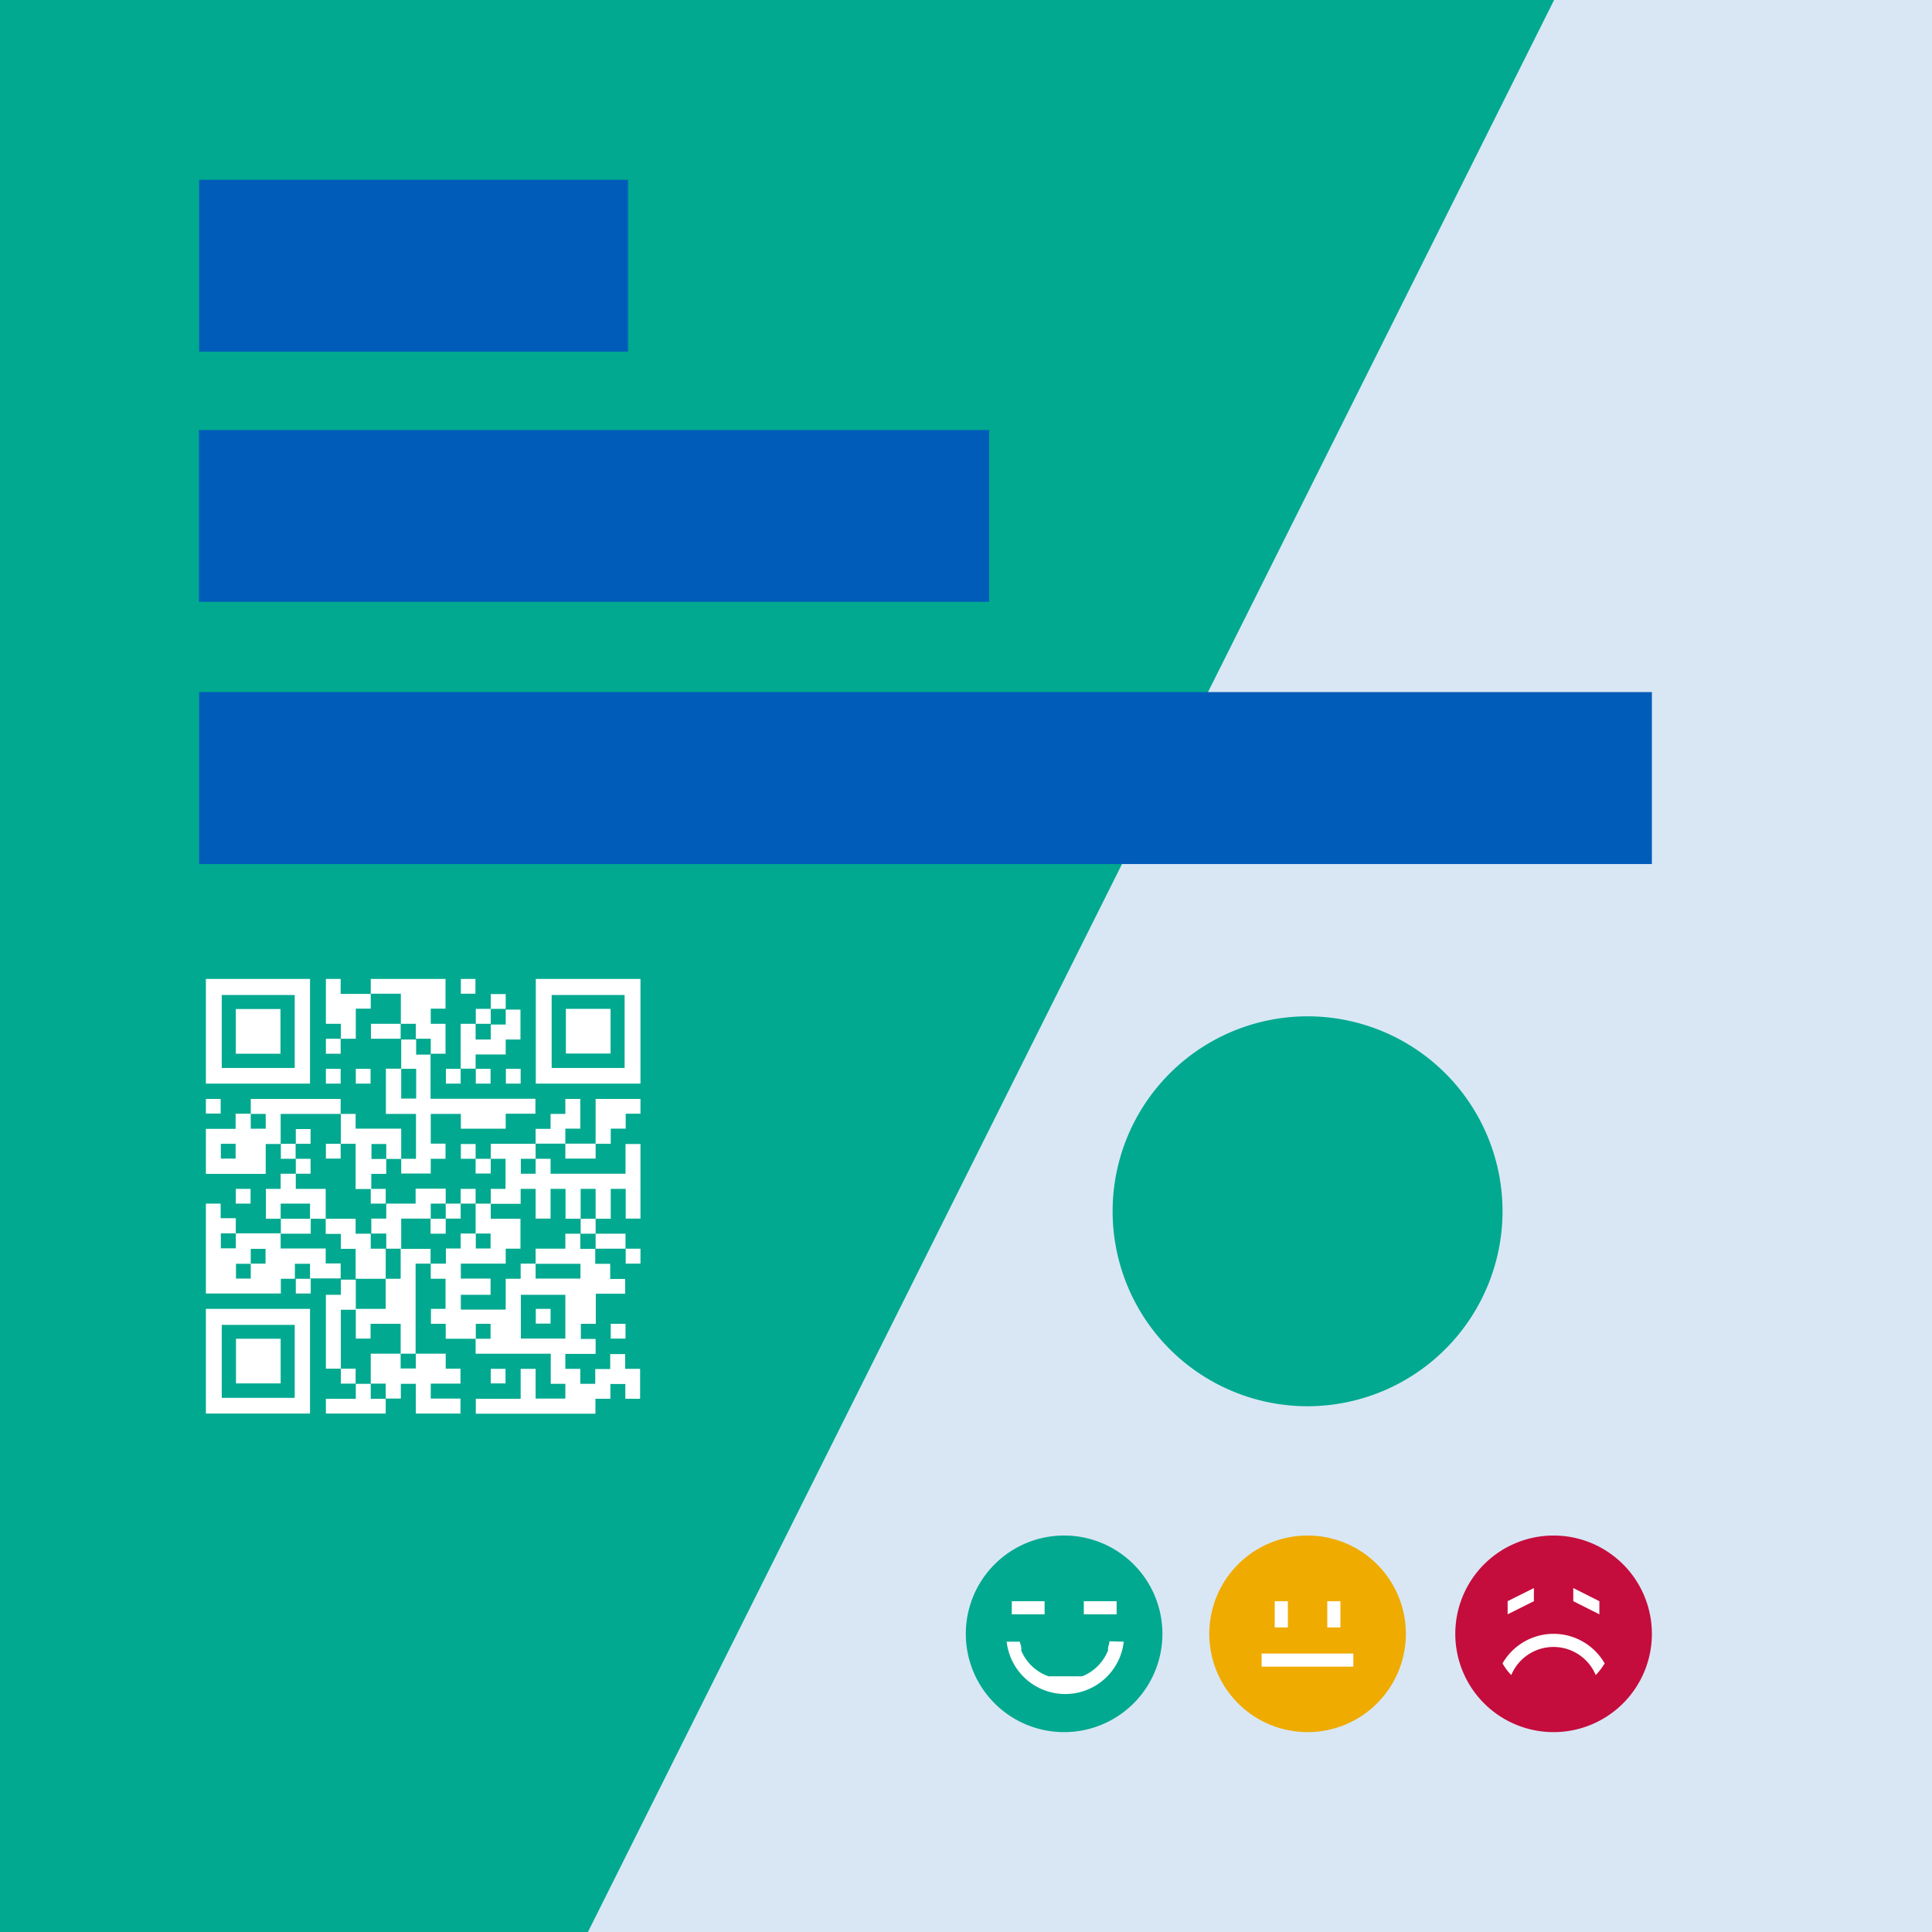 <svg xmlns="http://www.w3.org/2000/svg" viewBox="0 0 105.94 105.94"><defs><clipPath id="clip-path"><path style="fill:none" d="M32.24 0h73.7v105.94h-73.7z"/></clipPath><style>.cls-2{fill:#00a98f}.cls-3{fill:#fff}.cls-6{fill:#005cb9}</style></defs><g id="Layer_2" data-name="Layer 2"><g id="Layer_1-2" data-name="Layer 1"><path class="cls-2" d="M0 0h105.94v105.94H0z"/><path class="cls-3" d="M32.24 105.94H105.94V0H85.22L32.24 105.94z"/><g style="opacity:.15"><path class="cls-6" d="M32.24 105.94H105.94V0H85.22L32.24 105.94z" style="clip-path:url(#clip-path)"/></g><path class="cls-3" d="M26.08 66h.83v.83h1.63v1.64h-.81v.82h-2.46v.82h1.63V71h-1.63v.81h2.46v-1.69h.82v-.83h.82v.82h2.46v-.81h-2.46v-.83H31v-.82h.82v.83h.82v.82h.82v.83h.82v.81h-1.61v1.65h-.82v.83h.81v.82H31v.82h.82v.82h.82v-.81h.82v-.82h.82v.81h.82v1.64h-.81v-.81h-.82v.81h-.82v.82h-6.56v-.82h2.46v-1.64h.82v1.63H31v-.81h-.8v-1.65h-4.12v-.82h.82v-.82h-.81v.82h-1.65v-.82h-.81v-.82h.8v-1.65h-.81v-.83h.83v-.83h.81v-.82h.83v.82h.81v-.82h-.82V66ZM31 71h-2.44v2.4H31Z"/><path class="cls-3" d="M29.37 62.71v.83h-.81v.82h.81v-.82h.82v.82h4.11v-1.63h.82v4.09h-.81v-1.63h-.82v1.64h-.83v-1.64h-.82v1.64h-.83v-1.64h-.82v1.63h-.82v-1.63h-.82v.82H26.9h.01v-.82h.81v-1.65h-.81v.01-.83h2.46v-.01zM16.22 70.12h-.82v.81h-4.11V66h.81v.8h.83v.83h-.82v.82h.82v-.82h2.46v.83h2.47v.82h.82v.82H17v-.8h-.83v.82Zm-2.47-.83h.81v-.81h-.81v.82h-.81v.81h.81ZM23.61 57.78v2.47h5.75v.82h-1.63v.82h-2.46v-.81h-1.65v1.63h.81v.83h-.81v.81H22v-.81h.81v-2.46h-1.65V58.6H22v1.64h.82v-1.63H22V57h.82v.83h.82ZM11.29 53.68H17v5.74h-5.71Zm.87 4.88h4v-4h-4ZM11.29 71.77H17v5.74h-5.71Zm.87 4.88h4v-4h-4ZM29.38 53.68h5.74v5.74h-5.74Zm.87 4.88h4v-4h-4ZM13.75 61.08v-.82h4.93v.82h-3.29v1.65h-.82v1.64h-3.28V61.9h1.63v-.83h.83v.82h.82v-.81Zm-.83 1.64h-.81v.81h.81ZM22.79 74.23h1.65v.82h.81v.82h-1.63v.82h1.63v.82H22.8v-1.63h-.82v.81h-.83v.01-.83h-.82v.01-1.65h1.64v.81h.83v-.81h-.01z"/><path class="cls-3" d="M23.62 69.29h-.83v4.94h.01-.83v-1.64h-1.65v.81h-.81v-1.64l-.01.01h1.65v-1.65h.82v-1.65.01h1.64v.82l.01-.01zM21.98 56.14v-1.65h-1.65v.01-.82h4.1v1.63h-.81v.83h.81v1.64h-.82l.01.01v-.83h-.83.01v-.82h-.83.01zM18.68 61.08h.82v.81H22v1.66h-.82v-.82h-.81v.82h.81v.82h-.82v.83h-.86v-2.48h-.81v-1.65ZM26.09 58.6h-.83v-2.46h.82V57h.83v-.82h.82v-.82h.81V57h-.81v.82h-1.65v.83Z"/><path class="cls-3" d="M21.15 66h1.64v-.82h1.65V66h-.82v.82H22v1.65h-.82v-.83h-.82v-.82h.82V66ZM20.33 54.49v.82h-.82v1.65h-.83.01v-.82h-.82v-2.46h.81v.82h1.65v-.01zM15.4 66.83h-.82v-1.64h.81v-.83h.83v.83h1.64v1.64H17V66h-1.61v.81ZM18.69 75.05h-.82V71h.82v-.83h.82v1.65h-.82v3.29ZM32.66 62.72v-2.46h2.46v.81h-.81v.82h-.82v.83h-.83zM21.15 76.69v.82h-3.28v-.81h1.64v-.83l-.01.01h.83v-.01.83h.82v-.01zM31 62.71h-1.63v-.81h.82v-.82H31v-.82h.82v1.63H31v.83ZM32.66 67.65h1.64v.82h.01-1.65v-.82z"/><path class="cls-3" d="M32.66 62.72v.81H31v-.82h1.64ZM21.98 56.96h-1.64v-.82h1.64-.01v.83l.01-.01zM15.4 67.65v-.82h-.01 1.65v.82h-1.65.01zM12.93 65.19h.81V66h-.81zM25.27 53.68h.8v.81h-.8zM25.26 66.01v-.82h.82v.82l.01-.01h-.83v.01zM26.91 55.32v-.81h.82v.81h-.82zM26.09 56.14v-.82h.82v.82h-.83.01zM24.44 66h.82v.82h-.82V66ZM18.68 56.96v.82h-.81v-.82h.81zM20.33 65.19h.82v.82V66h-.82v-.82.01zM32.66 66.83v.82h-.82v-.82h.82zM17.87 58.61h.81v.81h-.81zM19.51 58.61h.81v.81h-.81zM25.26 58.6v.82h-.81v-.81h.81v-.01zM26.08 58.61h.82v.81h-.81v-.82l-.01.01zM27.74 58.61h.81v.81h-.81zM11.29 60.26h.81v.8h-.81zM17.04 70.12v.81h-.82v-.81h-.01.83zM16.22 63.54h-.82v-.82h.81v.82ZM34.3 68.47h.82v.82h-.81v-.82h-.01zM33.49 72.59h.81v.81h-.81zM26.09 63.54h-.82v-.81h.81v.81h.01zM16.22 64.36v-.82h-.01.82v.82h-.82.01z"/><path class="cls-3" d="M26.08 63.54h.83v.81h-.83v-.81ZM19.51 75.87h-.82v-.82h-.01.82v.83l.01-.01zM26.91 75.06h.81v.8h-.81zM23.61 66.83h.83v.82h-.83zM29.38 71.77h.81v.81h-.81zM20.33 67.65v.82h.82v1.65H19.5v-1.64h-.81v-.82h-.83v-.83h1.64v.82h.83zM12.93 55.33h2.45v2.45h-2.45zM12.94 73.41h2.45v2.45h-2.45zM31.03 55.32h2.45v2.45h-2.45zM18.68 62.72v.81h-.81v-.81h.81zM16.22 62.72v-.81h.81v.81h-.82.01z"/><path d="M85.19 84.2a5.39 5.39 0 1 0 5.39 5.39 5.39 5.39 0 0 0-5.39-5.39" style="fill:#c40d3c"/><path class="cls-3" d="M86.27 87.08v.72l1.43.72v-.72l-1.43-.72zM84.11 87.08l-1.44.72v.72l1.44-.72v-.72zM82.39 91.21a3 3 0 0 0 .48.64 2.51 2.51 0 0 1 4.63 0 3.39 3.39 0 0 0 .49-.64 3.23 3.23 0 0 0-5.6 0"/><path d="M71.7 84.2a5.39 5.39 0 1 0 5.39 5.39 5.39 5.39 0 0 0-5.39-5.39" style="fill:#efab00"/><path class="cls-3" d="M72.78 87.8h.72v1.44h-.72zM69.18 90.67h5.03v.72h-5.03zM69.9 87.8h.72v1.44h-.72z"/><path class="cls-2" d="M58.35 84.2a5.39 5.39 0 1 0 5.39 5.39 5.39 5.39 0 0 0-5.39-5.39"/><path class="cls-3" d="M59.43 87.8h1.8v.72h-1.8zM55.48 87.8h1.8v.72h-1.8zM60.84 90a2.09 2.09 0 0 1-.08.34.19.19 0 0 0 0 .07v.08a2.53 2.53 0 0 1-1.42 1.43H57.5a2.53 2.53 0 0 1-1.5-1.41v-.08a.19.19 0 0 0 0-.07c0-.11-.06-.23-.08-.34h-.72a3.23 3.23 0 0 0 6.42 0Z"/><path class="cls-6" d="M10.92 37.95h79.66v9.43H10.92zM10.91 23.58h43.33V33H10.91zM10.92 9.86h23.52v9.42H10.92z"/><path class="cls-2" d="M82.39 66.42A10.69 10.69 0 1 0 71.7 77.11a10.7 10.7 0 0 0 10.69-10.69"/></g></g></svg>